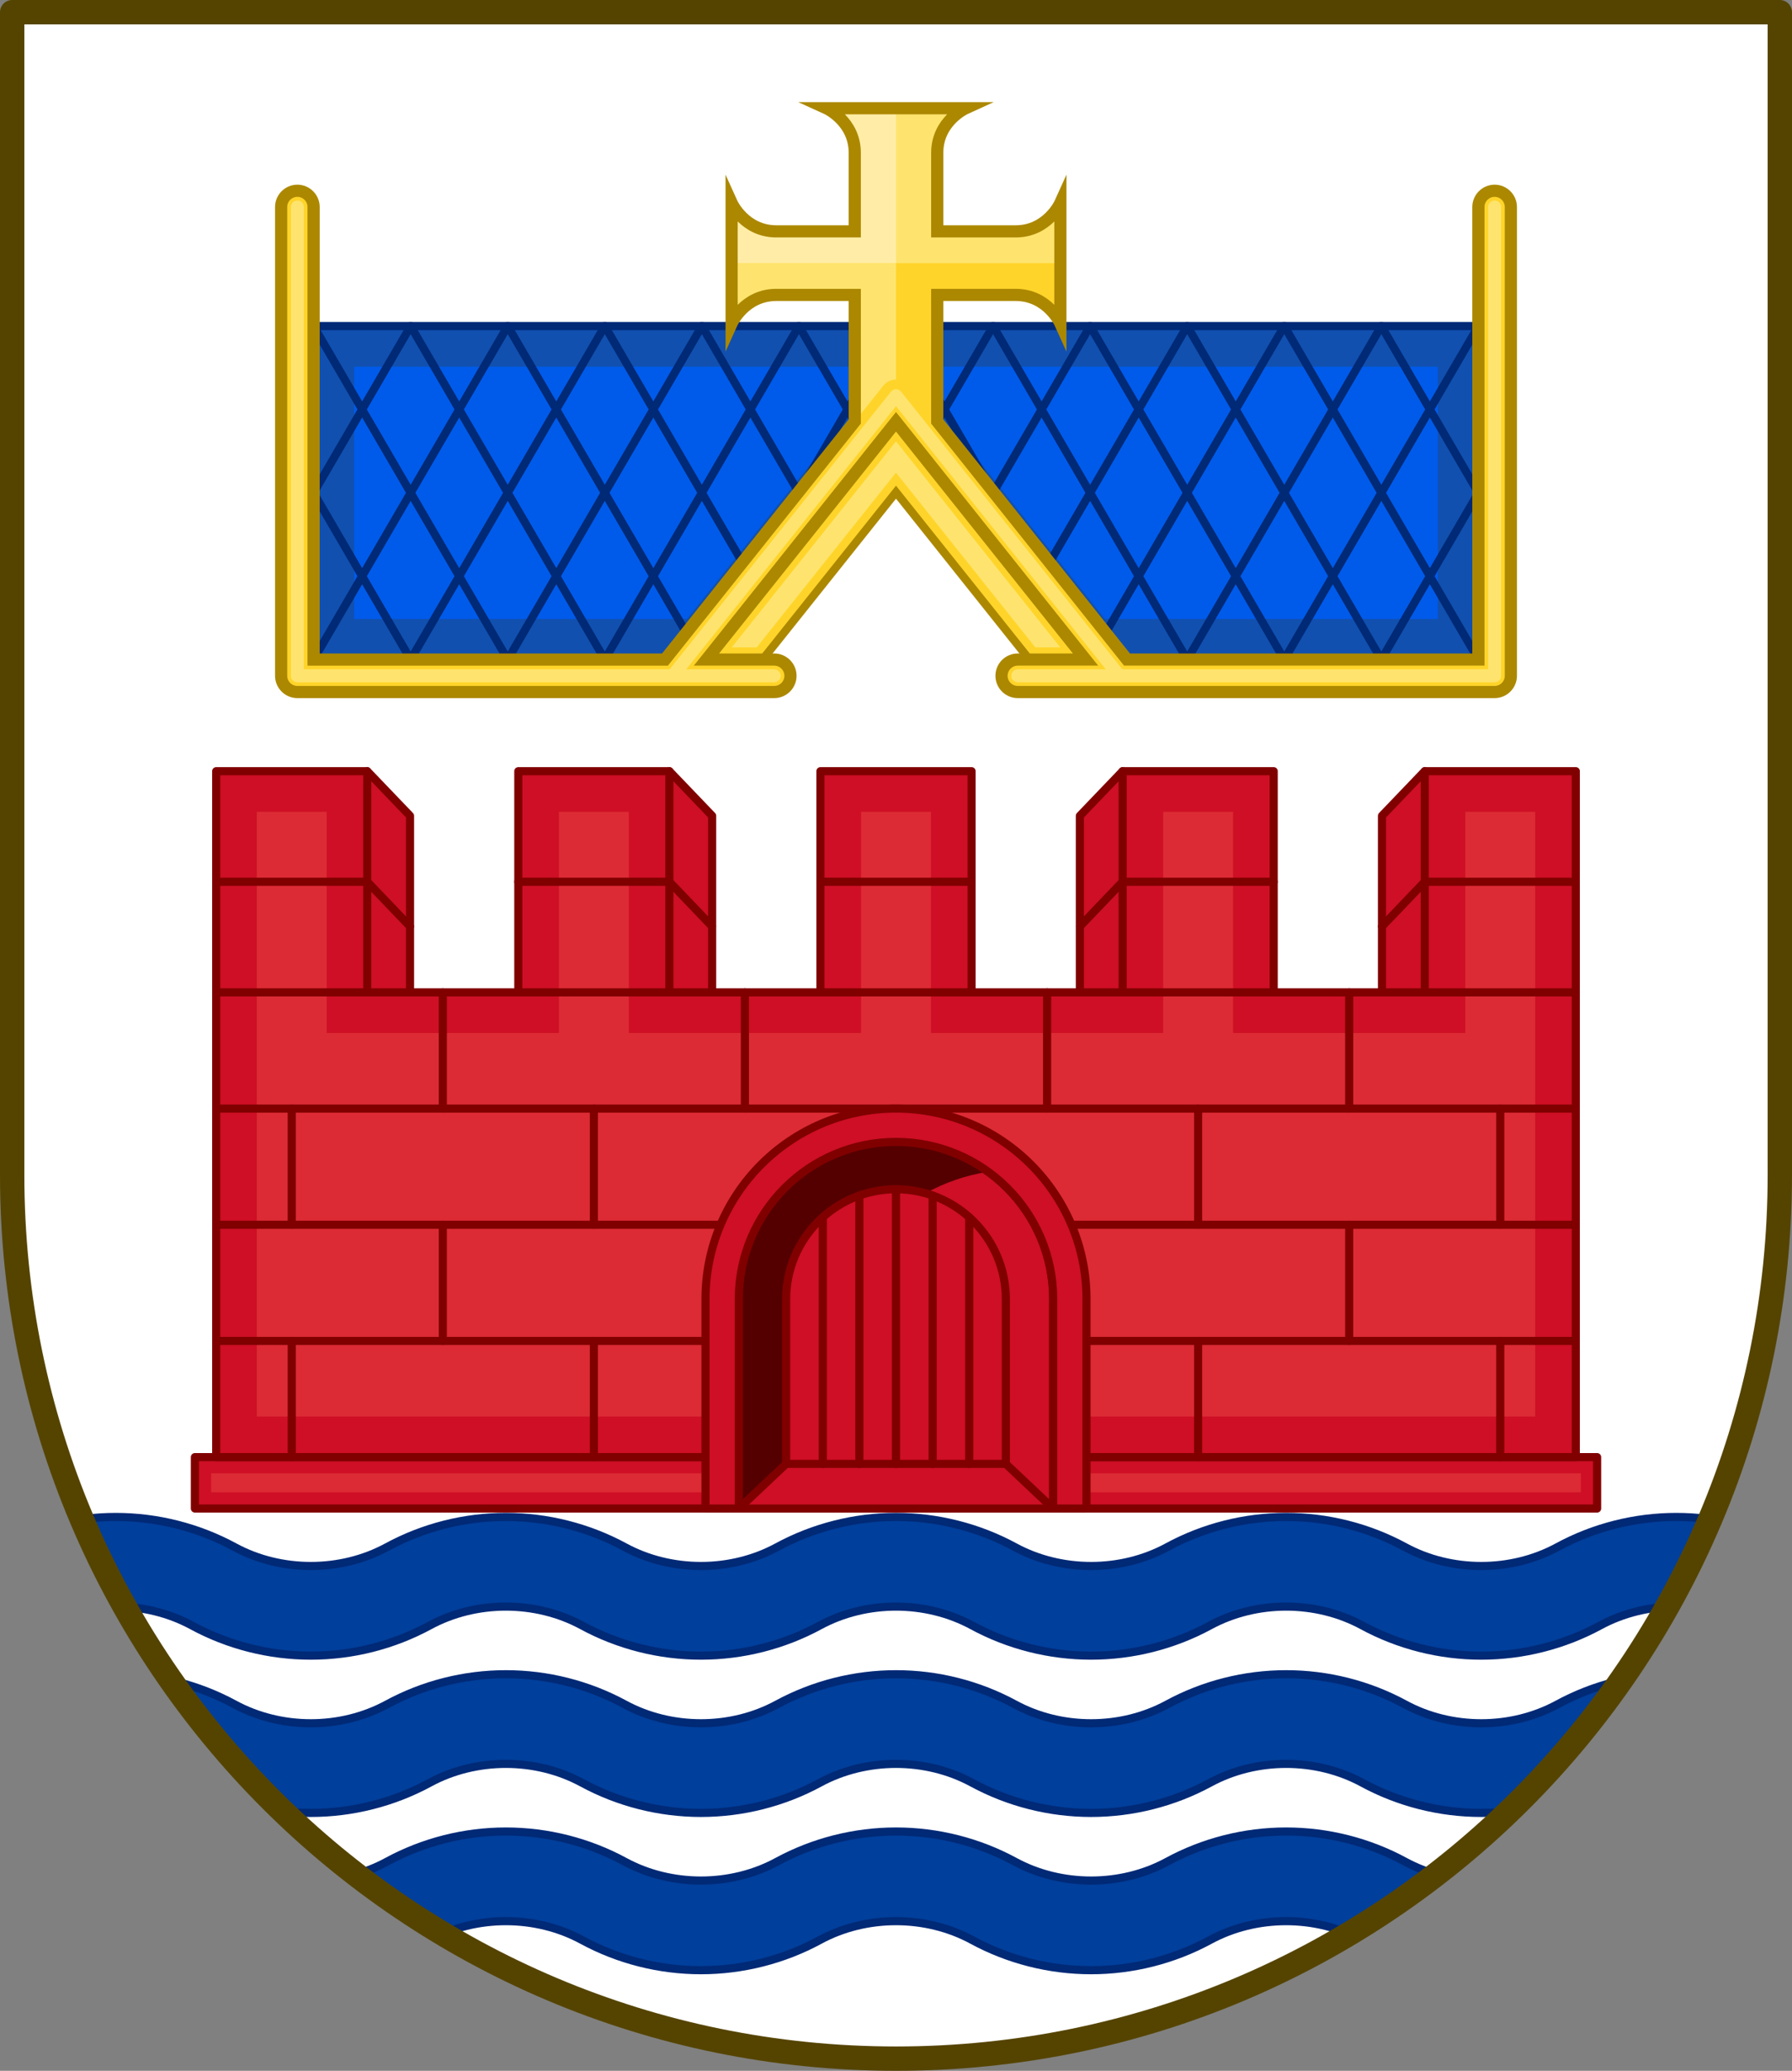 <?xml version="1.0" encoding="utf-8"?>
<!-- Generator: Adobe Illustrator 16.0.0, SVG Export Plug-In . SVG Version: 6.00 Build 0)  -->
<!DOCTYPE svg PUBLIC "-//W3C//DTD SVG 1.0//EN" "http://www.w3.org/TR/2001/REC-SVG-20010904/DTD/svg10.dtd">
<svg version="1.0" id="Layer_1" xmlns="http://www.w3.org/2000/svg" xmlns:xlink="http://www.w3.org/1999/xlink" x="0px" y="0px"
	 width="220.77px" height="255.1px" viewBox="0 0 220.77 255.1" enable-background="new 0 0 220.77 255.1" xml:space="preserve">
<rect x="0" y="0" width="220.77" height="255.1" fill="#808080" stroke="none"/>
<g>
	<path fill="#FFFFFF" d="M219.27,1.5v143.22c0,60.13-48.75,108.88-108.88,108.88C50.25,253.6,1.5,204.85,1.5,144.72V1.5H219.27z"/>
	<g>
		<defs>
			<path id="SVGID_1_" d="M219.27,1.5v143.22c0,60.13-48.75,108.88-108.88,108.88C50.25,253.6,1.5,204.85,1.5,144.72V1.5H219.27z"/>
		</defs>
		<clipPath id="SVGID_2_">
			<use xlink:href="#SVGID_1_"  overflow="visible"/>
		</clipPath>
		<g clip-path="url(#SVGID_2_)">
			<path fill="#003F9B" stroke="#002976" stroke-linecap="round" stroke-linejoin="round" stroke-miterlimit="10" d="
				M182.482,203.955c-5.11,0-10.174-1.283-14.642-3.71c-5.725-3.109-13.057-3.109-18.781,0c-4.47,2.427-9.532,3.71-14.642,3.71
				c-5.11,0-10.174-1.283-14.642-3.71c-5.726-3.109-13.058-3.109-18.782,0c-4.468,2.427-9.531,3.71-14.641,3.71
				c-5.11,0-10.172-1.283-14.641-3.71c-5.724-3.109-13.057-3.109-18.782,0c-4.468,2.427-9.531,3.71-14.641,3.71
				c-5.11,0-10.173-1.283-14.641-3.71c-5.724-3.108-13.058-3.108-18.782,0l-5.25-9.666c4.468-2.427,9.531-3.71,14.642-3.71
				c5.11,0,10.172,1.283,14.641,3.71c5.724,3.109,13.059,3.109,18.781,0c4.469-2.427,9.532-3.71,14.642-3.71
				c5.11,0,10.173,1.283,14.642,3.71c5.724,3.109,13.059,3.109,18.781,0c4.469-2.427,9.532-3.71,14.642-3.71
				c5.11,0,10.173,1.283,14.641,3.71c5.725,3.109,13.059,3.11,18.783,0c4.468-2.427,9.53-3.71,14.641-3.71s10.173,1.283,14.641,3.71
				c5.724,3.109,13.059,3.11,18.782,0c4.47-2.427,9.532-3.71,14.642-3.71c5.11,0,10.173,1.283,14.641,3.71l-5.25,9.666
				c-5.725-3.109-13.058-3.109-18.782,0C192.655,202.672,187.592,203.955,182.482,203.955z"/>
		</g>
		<g clip-path="url(#SVGID_2_)">
			<path fill="#003F9B" stroke="#002976" stroke-linecap="round" stroke-linejoin="round" stroke-miterlimit="10" d="
				M182.482,242.705c-5.11,0-10.174-1.283-14.642-3.71c-5.725-3.109-13.057-3.109-18.781,0c-4.47,2.427-9.532,3.71-14.642,3.71
				c-5.11,0-10.174-1.283-14.642-3.71c-5.726-3.109-13.058-3.109-18.782,0c-4.468,2.427-9.531,3.71-14.641,3.71
				c-5.11,0-10.172-1.283-14.641-3.71c-5.724-3.109-13.057-3.109-18.782,0c-4.468,2.427-9.531,3.71-14.641,3.71
				c-5.11,0-10.173-1.283-14.641-3.71c-5.724-3.108-13.058-3.108-18.782,0l-5.25-9.666c4.468-2.427,9.531-3.71,14.642-3.71
				c5.11,0,10.172,1.283,14.641,3.71c5.724,3.109,13.059,3.109,18.781,0c4.469-2.427,9.532-3.71,14.642-3.71
				c5.11,0,10.173,1.283,14.642,3.71c5.724,3.109,13.059,3.109,18.781,0c4.469-2.427,9.532-3.71,14.642-3.71
				c5.11,0,10.173,1.283,14.641,3.71c5.725,3.109,13.059,3.11,18.783,0c4.468-2.427,9.53-3.71,14.641-3.71s10.173,1.283,14.641,3.71
				c5.724,3.109,13.059,3.11,18.782,0c4.47-2.427,9.532-3.71,14.642-3.71c5.11,0,10.173,1.283,14.641,3.71l-5.25,9.666
				c-5.725-3.109-13.058-3.109-18.782,0C192.655,241.422,187.592,242.705,182.482,242.705z"/>
		</g>
		<g clip-path="url(#SVGID_2_)">
			<path fill="#003F9B" stroke="#002976" stroke-linecap="round" stroke-linejoin="round" stroke-miterlimit="10" d="
				M182.482,223.33c-5.11,0-10.174-1.283-14.642-3.71c-5.725-3.109-13.057-3.109-18.781,0c-4.47,2.427-9.532,3.71-14.642,3.71
				c-5.11,0-10.174-1.283-14.642-3.71c-5.726-3.109-13.058-3.109-18.782,0c-4.468,2.427-9.531,3.71-14.641,3.71
				c-5.11,0-10.172-1.283-14.641-3.71c-5.724-3.109-13.057-3.109-18.782,0c-4.468,2.427-9.531,3.71-14.641,3.71
				c-5.11,0-10.173-1.283-14.641-3.71c-5.724-3.108-13.058-3.108-18.782,0l-5.25-9.666c4.468-2.427,9.531-3.71,14.642-3.71
				c5.11,0,10.172,1.283,14.641,3.71c5.724,3.109,13.059,3.109,18.781,0c4.469-2.427,9.532-3.71,14.642-3.71
				c5.11,0,10.173,1.283,14.642,3.71c5.724,3.109,13.059,3.109,18.781,0c4.469-2.427,9.532-3.71,14.642-3.71
				c5.11,0,10.173,1.283,14.641,3.71c5.725,3.109,13.059,3.11,18.783,0c4.468-2.427,9.53-3.71,14.641-3.71s10.173,1.283,14.641,3.71
				c5.724,3.109,13.059,3.11,18.782,0c4.47-2.427,9.532-3.71,14.642-3.71c5.11,0,10.173,1.283,14.641,3.71l-5.25,9.666
				c-5.725-3.109-13.058-3.109-18.782,0C192.655,222.047,187.592,223.33,182.482,223.33z"/>
		</g>
	</g>
	<g>
		<g>
			<polygon fill="#1150AF" points="182.135,40.17 182.135,81.25 133.735,81.25 110.385,51.96 87.035,81.25 38.635,81.25 
				38.635,40.17 			"/>
			<path fill="#005BEA" d="M136.143,76.25l-24.776-31.08h65.769v31.08H136.143z M43.635,76.25V45.17h65.769L84.626,76.25H43.635z"/>
			
				<line fill="none" stroke="#002976" stroke-linecap="round" stroke-linejoin="round" stroke-miterlimit="10" x1="38.637" y1="60.714" x2="50.593" y2="81.25"/>
			
				<line fill="none" stroke="#002976" stroke-linecap="round" stroke-linejoin="round" stroke-miterlimit="10" x1="38.635" y1="40.17" x2="62.551" y2="81.25"/>
			
				<line fill="none" stroke="#002976" stroke-linecap="round" stroke-linejoin="round" stroke-miterlimit="10" x1="50.593" y1="40.17" x2="74.51" y2="81.25"/>
			
				<line fill="none" stroke="#002976" stroke-linecap="round" stroke-linejoin="round" stroke-miterlimit="10" x1="62.551" y1="40.17" x2="86.468" y2="81.25"/>
			
				<line fill="none" stroke="#002976" stroke-linecap="round" stroke-linejoin="round" stroke-miterlimit="10" x1="74.51" y1="40.17" x2="93.623" y2="72.999"/>
			
				<line fill="none" stroke="#002976" stroke-linecap="round" stroke-linejoin="round" stroke-miterlimit="10" x1="86.468" y1="40.17" x2="100.532" y2="64.326"/>
			
				<line fill="none" stroke="#002976" stroke-linecap="round" stroke-linejoin="round" stroke-miterlimit="10" x1="98.427" y1="40.17" x2="107.444" y2="55.657"/>
			
				<line fill="none" stroke="#002976" stroke-linecap="round" stroke-linejoin="round" stroke-miterlimit="10" x1="110.385" y1="40.17" x2="134.302" y2="81.25"/>
			
				<line fill="none" stroke="#002976" stroke-linecap="round" stroke-linejoin="round" stroke-miterlimit="10" x1="122.344" y1="40.17" x2="146.26" y2="81.25"/>
			
				<line fill="none" stroke="#002976" stroke-linecap="round" stroke-linejoin="round" stroke-miterlimit="10" x1="134.302" y1="40.17" x2="158.219" y2="81.25"/>
			
				<line fill="none" stroke="#002976" stroke-linecap="round" stroke-linejoin="round" stroke-miterlimit="10" x1="146.26" y1="40.17" x2="170.177" y2="81.25"/>
			
				<line fill="none" stroke="#002976" stroke-linecap="round" stroke-linejoin="round" stroke-miterlimit="10" x1="158.219" y1="40.17" x2="182.136" y2="81.25"/>
			
				<line fill="none" stroke="#002976" stroke-linecap="round" stroke-linejoin="round" stroke-miterlimit="10" x1="170.177" y1="40.17" x2="182.135" y2="60.71"/>
			
				<line fill="none" stroke="#002976" stroke-linecap="round" stroke-linejoin="round" stroke-miterlimit="10" x1="182.134" y1="60.714" x2="170.178" y2="81.25"/>
			
				<line fill="none" stroke="#002976" stroke-linecap="round" stroke-linejoin="round" stroke-miterlimit="10" x1="182.136" y1="40.17" x2="158.219" y2="81.25"/>
			
				<line fill="none" stroke="#002976" stroke-linecap="round" stroke-linejoin="round" stroke-miterlimit="10" x1="170.178" y1="40.17" x2="146.261" y2="81.25"/>
			
				<line fill="none" stroke="#002976" stroke-linecap="round" stroke-linejoin="round" stroke-miterlimit="10" x1="158.219" y1="40.17" x2="134.303" y2="81.25"/>
			
				<line fill="none" stroke="#002976" stroke-linecap="round" stroke-linejoin="round" stroke-miterlimit="10" x1="146.261" y1="40.17" x2="127.149" y2="72.999"/>
			
				<line fill="none" stroke="#002976" stroke-linecap="round" stroke-linejoin="round" stroke-miterlimit="10" x1="134.303" y1="40.17" x2="120.24" y2="64.326"/>
			
				<line fill="none" stroke="#002976" stroke-linecap="round" stroke-linejoin="round" stroke-miterlimit="10" x1="122.344" y1="40.17" x2="113.328" y2="55.657"/>
			
				<line fill="none" stroke="#002976" stroke-linecap="round" stroke-linejoin="round" stroke-miterlimit="10" x1="110.386" y1="40.17" x2="86.469" y2="81.25"/>
			
				<line fill="none" stroke="#002976" stroke-linecap="round" stroke-linejoin="round" stroke-miterlimit="10" x1="98.427" y1="40.17" x2="74.511" y2="81.25"/>
			
				<line fill="none" stroke="#002976" stroke-linecap="round" stroke-linejoin="round" stroke-miterlimit="10" x1="86.469" y1="40.17" x2="62.552" y2="81.25"/>
			
				<line fill="none" stroke="#002976" stroke-linecap="round" stroke-linejoin="round" stroke-miterlimit="10" x1="74.511" y1="40.17" x2="50.594" y2="81.25"/>
			
				<line fill="none" stroke="#002976" stroke-linecap="round" stroke-linejoin="round" stroke-miterlimit="10" x1="62.552" y1="40.17" x2="38.635" y2="81.25"/>
			
				<line fill="none" stroke="#002976" stroke-linecap="round" stroke-linejoin="round" stroke-miterlimit="10" x1="50.594" y1="40.17" x2="38.636" y2="60.71"/>
			
				<line fill="none" stroke="#002976" stroke-linecap="round" stroke-linejoin="round" stroke-miterlimit="10" x1="38.635" y1="40.17" x2="182.135" y2="40.17"/>
		</g>
		<g>
			<polygon fill="#FFD42A" stroke="#AC8800" stroke-miterlimit="10" points="133.735,81.25 126.826,81.25 110.385,60.63 
				93.945,81.25 87.035,81.25 106.925,56.3 110.385,51.96 113.845,56.3 			"/>
			<polygon fill="#FEE46E" points="127.548,79.75 110.385,58.224 93.222,79.75 90.149,79.75 110.385,54.366 130.621,79.75 			"/>
			<path fill="#FFD42A" d="M184.135,23.5c-1.1,0-2,0.9-2,2v55.75h-43.29l-23.38-29.33V36.33c0,0,5.75,0,9.67,0s5.5,3.5,5.5,3.5V25
				c0,0-1.58,3.5-5.5,3.5s-9.67,0-9.67,0s0-5.75,0-9.67c0-3.91,3.5-5.5,3.5-5.5h-17.16c0,0,3.5,1.59,3.5,5.5c0,3.92,0,9.67,0,9.67
				s-5.75,0-9.67,0s-5.5-3.5-5.5-3.5v14.83c0,0,1.58-3.5,5.5-3.5s9.67,0,9.67,0v15.59l-23.38,29.33h-43.29V25.5c0-1.1-0.9-2-2-2
				c-1.101,0-2,0.9-2,2v57.75c0,1.1,0.899,2,2,2h58.75c1.1,0,2-0.9,2-2s-0.9-2-2-2h-8.351l23.351-29.29l23.35,29.29h-8.35
				c-1.1,0-2,0.9-2,2s0.9,2,2,2h58.75c1.1,0,2-0.9,2-2V25.5C186.135,24.4,185.235,23.5,184.135,23.5z"/>
			<path fill="#FEE46E" d="M125.385,84.05c-0.441,0-0.8-0.359-0.8-0.8s0.358-0.8,0.8-0.8h10.84l-25.84-32.417L84.545,82.45h10.84
				c0.44,0,0.8,0.359,0.8,0.8s-0.359,0.8-0.8,0.8h-58.75c-0.441,0-0.8-0.359-0.8-0.8V25.5c0-0.441,0.358-0.8,0.8-0.8
				c0.44,0,0.8,0.359,0.8,0.8v56.95H82.5l27.265-34.202l0.125-0.12c0.013-0.007,0.036-0.022,0.059-0.039l0.133-0.071l0.112-0.044
				l0.11-0.015l0.148-0.001l0.156,0.029l0.146,0.057l0.135,0.087l0.091,0.093l0.058,0.07l0.031,0.028L138.27,82.45h45.065V25.5
				c0-0.441,0.358-0.8,0.8-0.8s0.8,0.359,0.8,0.8v57.75c0,0.441-0.358,0.8-0.8,0.8H125.385z"/>
			<path fill="#FFEDA7" d="M110.385,13.33v19.09h-20.25V25c0,0,1.58,3.5,5.5,3.5s9.67,0,9.67,0s0-5.75,0-9.67
				c0-3.91-3.5-5.5-3.5-5.5H110.385z"/>
			<path fill="#FEE46E" d="M110.385,13.33v19.09h20.25V25c0,0-1.58,3.5-5.5,3.5s-9.67,0-9.67,0s0-5.75,0-9.67
				c0-3.91,3.5-5.5,3.5-5.5H110.385z"/>
			<path fill="#FEE46E" d="M90.135,32.42v7.41c0,0,1.58-3.5,5.5-3.5s9.67,0,9.67,0v15.59l3.521-4.42c0,0,0,0,0.01-0.01
				c0.05-0.06,0.1-0.11,0.16-0.16c0.04-0.04,0.08-0.09,0.13-0.13l0.01-0.01c0.04-0.04,0.09-0.06,0.13-0.09
				c0.061-0.04,0.12-0.08,0.19-0.12c0.06-0.03,0.119-0.05,0.17-0.07c0.07-0.03,0.13-0.06,0.189-0.07
				c0.061-0.02,0.131-0.03,0.19-0.05c0.069-0.01,0.13-0.02,0.19-0.03h0.189V32.42H90.135z"/>
			<path fill="none" stroke="#AC8800" stroke-width="1.5" stroke-miterlimit="10" d="M184.135,23.5c-1.1,0-2,0.9-2,2v55.75h-43.29
				l-23.38-29.33V36.33c0,0,5.75,0,9.67,0s5.5,3.5,5.5,3.5V25c0,0-1.58,3.5-5.5,3.5s-9.67,0-9.67,0s0-5.75,0-9.67
				c0-3.91,3.5-5.5,3.5-5.5h-17.16c0,0,3.5,1.59,3.5,5.5c0,3.92,0,9.67,0,9.67s-5.75,0-9.67,0s-5.5-3.5-5.5-3.5v14.83
				c0,0,1.58-3.5,5.5-3.5s9.67,0,9.67,0v15.59l-23.38,29.33h-43.29V25.5c0-1.1-0.9-2-2-2c-1.101,0-2,0.9-2,2v57.75
				c0,1.1,0.899,2,2,2h58.75c1.1,0,2-0.9,2-2s-0.9-2-2-2h-8.351l23.351-29.29l23.35,29.29h-8.35c-1.1,0-2,0.9-2,2s0.9,2,2,2h58.75
				c1.1,0,2-0.9,2-2V25.5C186.135,24.4,185.235,23.5,184.135,23.5z"/>
		</g>
	</g>
	<g>
		
			<rect x="24.01" y="179.5" fill="#CE0F25" stroke="#800000" stroke-linecap="round" stroke-linejoin="round" width="172.75" height="6.33"/>
		<rect x="26.01" y="181.5" fill="#DC2B35" width="168.75" height="2.33"/>
		<g>
			<polygon fill="#CE0F25" stroke="#800000" stroke-linecap="round" stroke-linejoin="round" points="194.135,95 194.135,179.5 
				26.635,179.5 26.635,95 45.245,95 50.515,100.5 50.515,122.25 63.855,122.25 63.855,95 82.465,95 87.735,100.5 87.735,122.25 
				101.075,122.25 101.075,95 119.695,95 119.695,122.25 133.036,122.25 133.036,100.5 138.305,95 156.916,95 156.916,122.25 
				170.255,122.25 170.255,100.5 175.525,95 			"/>
			<polygon fill="#DC2B35" points="31.635,174.5 31.635,100 40.247,100 40.247,127.25 68.857,127.25 68.857,100 77.468,100 
				77.468,127.25 106.08,127.25 106.08,100 114.691,100 114.691,127.25 143.302,127.25 143.302,100 151.913,100 151.913,127.25 
				180.524,127.25 180.524,100 189.135,100 189.135,174.5 			"/>
			
				<line fill="none" stroke="#800000" stroke-linecap="round" stroke-linejoin="round" x1="50.515" y1="122.25" x2="26.635" y2="122.25"/>
			
				<line fill="none" stroke="#800000" stroke-linecap="round" stroke-linejoin="round" x1="63.857" y1="122.25" x2="87.735" y2="122.25"/>
			
				<line fill="none" stroke="#800000" stroke-linecap="round" stroke-linejoin="round" x1="101.08" y1="122.25" x2="119.691" y2="122.25"/>
			
				<line fill="none" stroke="#800000" stroke-linecap="round" stroke-linejoin="round" x1="133.036" y1="122.25" x2="156.913" y2="122.25"/>
			
				<line fill="none" stroke="#800000" stroke-linecap="round" stroke-linejoin="round" x1="170.255" y1="122.25" x2="194.135" y2="122.25"/>
			
				<line fill="none" stroke="#800000" stroke-linecap="round" stroke-linejoin="round" x1="26.635" y1="108.625" x2="45.247" y2="108.625"/>
			
				<line fill="none" stroke="#800000" stroke-linecap="round" stroke-linejoin="round" x1="63.857" y1="108.625" x2="82.468" y2="108.625"/>
			
				<line fill="none" stroke="#800000" stroke-linecap="round" stroke-linejoin="round" x1="101.08" y1="108.625" x2="119.691" y2="108.625"/>
			
				<line fill="none" stroke="#800000" stroke-linecap="round" stroke-linejoin="round" x1="138.302" y1="108.625" x2="156.913" y2="108.625"/>
			
				<line fill="none" stroke="#800000" stroke-linecap="round" stroke-linejoin="round" x1="175.524" y1="108.625" x2="194.135" y2="108.625"/>
			
				<line fill="none" stroke="#800000" stroke-linecap="round" stroke-linejoin="round" x1="26.635" y1="165.188" x2="194.135" y2="165.188"/>
			
				<line fill="none" stroke="#800000" stroke-linecap="round" stroke-linejoin="round" x1="194.135" y1="150.875" x2="26.635" y2="150.875"/>
			
				<line fill="none" stroke="#800000" stroke-linecap="round" stroke-linejoin="round" x1="26.635" y1="136.563" x2="194.135" y2="136.563"/>
			
				<line fill="none" stroke="#800000" stroke-linecap="round" stroke-linejoin="round" x1="45.247" y1="108.625" x2="50.51" y2="114.125"/>
			
				<line fill="none" stroke="#800000" stroke-linecap="round" stroke-linejoin="round" x1="82.468" y1="108.625" x2="87.732" y2="114.125"/>
			
				<line fill="none" stroke="#800000" stroke-linecap="round" stroke-linejoin="round" x1="175.524" y1="108.625" x2="170.26" y2="114.125"/>
			
				<line fill="none" stroke="#800000" stroke-linecap="round" stroke-linejoin="round" x1="138.302" y1="108.625" x2="133.039" y2="114.125"/>
			
				<line fill="none" stroke="#800000" stroke-linecap="round" stroke-linejoin="round" x1="45.245" y1="95" x2="45.245" y2="122.25"/>
			
				<line fill="none" stroke="#800000" stroke-linecap="round" stroke-linejoin="round" x1="82.465" y1="95" x2="82.465" y2="122.25"/>
			
				<line fill="none" stroke="#800000" stroke-linecap="round" stroke-linejoin="round" x1="138.305" y1="95" x2="138.305" y2="122.25"/>
			
				<line fill="none" stroke="#800000" stroke-linecap="round" stroke-linejoin="round" x1="175.525" y1="95" x2="175.525" y2="122.25"/>
			
				<line fill="none" stroke="#800000" stroke-linecap="round" stroke-linejoin="round" x1="35.941" y1="165.188" x2="35.941" y2="179.5"/>
			
				<line fill="none" stroke="#800000" stroke-linecap="round" stroke-linejoin="round" x1="73.163" y1="165.188" x2="73.163" y2="179.5"/>
			
				<line fill="none" stroke="#800000" stroke-linecap="round" stroke-linejoin="round" x1="54.552" y1="165.188" x2="54.552" y2="150.875"/>
			
				<line fill="none" stroke="#800000" stroke-linecap="round" stroke-linejoin="round" x1="54.552" y1="136.563" x2="54.552" y2="122.25"/>
			
				<line fill="none" stroke="#800000" stroke-linecap="round" stroke-linejoin="round" x1="73.163" y1="150.875" x2="73.163" y2="136.563"/>
			
				<line fill="none" stroke="#800000" stroke-linecap="round" stroke-linejoin="round" x1="35.941" y1="150.875" x2="35.941" y2="136.563"/>
			
				<line fill="none" stroke="#800000" stroke-linecap="round" stroke-linejoin="round" x1="91.77" y1="136.563" x2="91.77" y2="122.25"/>
			
				<line fill="none" stroke="#800000" stroke-linecap="round" stroke-linejoin="round" x1="184.83" y1="165.188" x2="184.83" y2="179.5"/>
			
				<line fill="none" stroke="#800000" stroke-linecap="round" stroke-linejoin="round" x1="147.608" y1="165.188" x2="147.608" y2="179.5"/>
			
				<line fill="none" stroke="#800000" stroke-linecap="round" stroke-linejoin="round" x1="166.218" y1="165.188" x2="166.218" y2="150.875"/>
			
				<line fill="none" stroke="#800000" stroke-linecap="round" stroke-linejoin="round" x1="166.218" y1="136.563" x2="166.218" y2="122.25"/>
			
				<line fill="none" stroke="#800000" stroke-linecap="round" stroke-linejoin="round" x1="147.608" y1="150.875" x2="147.608" y2="136.563"/>
			
				<line fill="none" stroke="#800000" stroke-linecap="round" stroke-linejoin="round" x1="184.83" y1="150.875" x2="184.83" y2="136.563"/>
			
				<line fill="none" stroke="#800000" stroke-linecap="round" stroke-linejoin="round" x1="129" y1="136.563" x2="129" y2="122.25"/>
		</g>
		<g>
			<path fill="#CE0F25" stroke="#800000" stroke-linecap="round" stroke-linejoin="round" d="M91.02,185.834v-25.802
				c0-10.696,8.67-19.365,19.365-19.365c10.693,0,19.365,8.669,19.365,19.365v25.802H91.02z"/>
			<path fill="#550000" d="M121.725,144.35c-2.76,0.431-5.359,1.341-7.71,2.65c-1.16-0.33-2.37-0.5-3.63-0.5
				c-7.471,0-13.53,6.06-13.53,13.53v20.3l-5.83,5.5v-25.8c0-10.69,8.66-19.36,19.36-19.36
				C114.625,140.67,118.536,142.03,121.725,144.35z"/>
			<path fill="#CE0F25" stroke="#800000" stroke-linecap="round" stroke-linejoin="round" d="M123.917,160.032
				c0-7.475-6.06-13.532-13.532-13.532c-7.474,0-13.532,6.058-13.532,13.532v20.302h27.064V160.032z"/>
			<path fill="#CE0F25" stroke="#800000" stroke-linecap="round" stroke-linejoin="round" d="M133.855,160.032
				c0-12.963-10.51-23.47-23.47-23.47c-12.962,0-23.47,10.507-23.47,23.47v25.802h4.104v-25.802c0-10.696,8.67-19.365,19.365-19.365
				c10.693,0,19.365,8.669,19.365,19.365v25.802h4.104V160.032z"/>
			
				<line fill="none" stroke="#800000" stroke-linecap="round" stroke-linejoin="round" x1="110.385" y1="146.5" x2="110.385" y2="180.334"/>
			
				<line fill="none" stroke="#800000" stroke-linecap="round" stroke-linejoin="round" x1="105.875" y1="147.271" x2="105.875" y2="180.334"/>
			
				<line fill="none" stroke="#800000" stroke-linecap="round" stroke-linejoin="round" x1="101.364" y1="149.948" x2="101.364" y2="180.334"/>
			
				<line fill="none" stroke="#800000" stroke-linecap="round" stroke-linejoin="round" x1="114.896" y1="147.271" x2="114.896" y2="180.334"/>
			
				<line fill="none" stroke="#800000" stroke-linecap="round" stroke-linejoin="round" x1="119.407" y1="149.948" x2="119.407" y2="180.334"/>
			
				<line fill="none" stroke="#800000" stroke-linecap="round" stroke-linejoin="round" x1="91.025" y1="185.83" x2="96.855" y2="180.33"/>
			
				<line fill="none" stroke="#800000" stroke-linecap="round" stroke-linejoin="round" x1="123.917" y1="180.334" x2="129.75" y2="185.834"/>
		</g>
	</g>
	<path fill="none" stroke="#554400" stroke-width="3" stroke-linecap="round" stroke-linejoin="round" d="M219.27,1.5v143.22
		c0,60.13-48.75,108.88-108.88,108.88C50.25,253.6,1.5,204.85,1.5,144.72V1.5H219.27z"/>
</g>
</svg>
